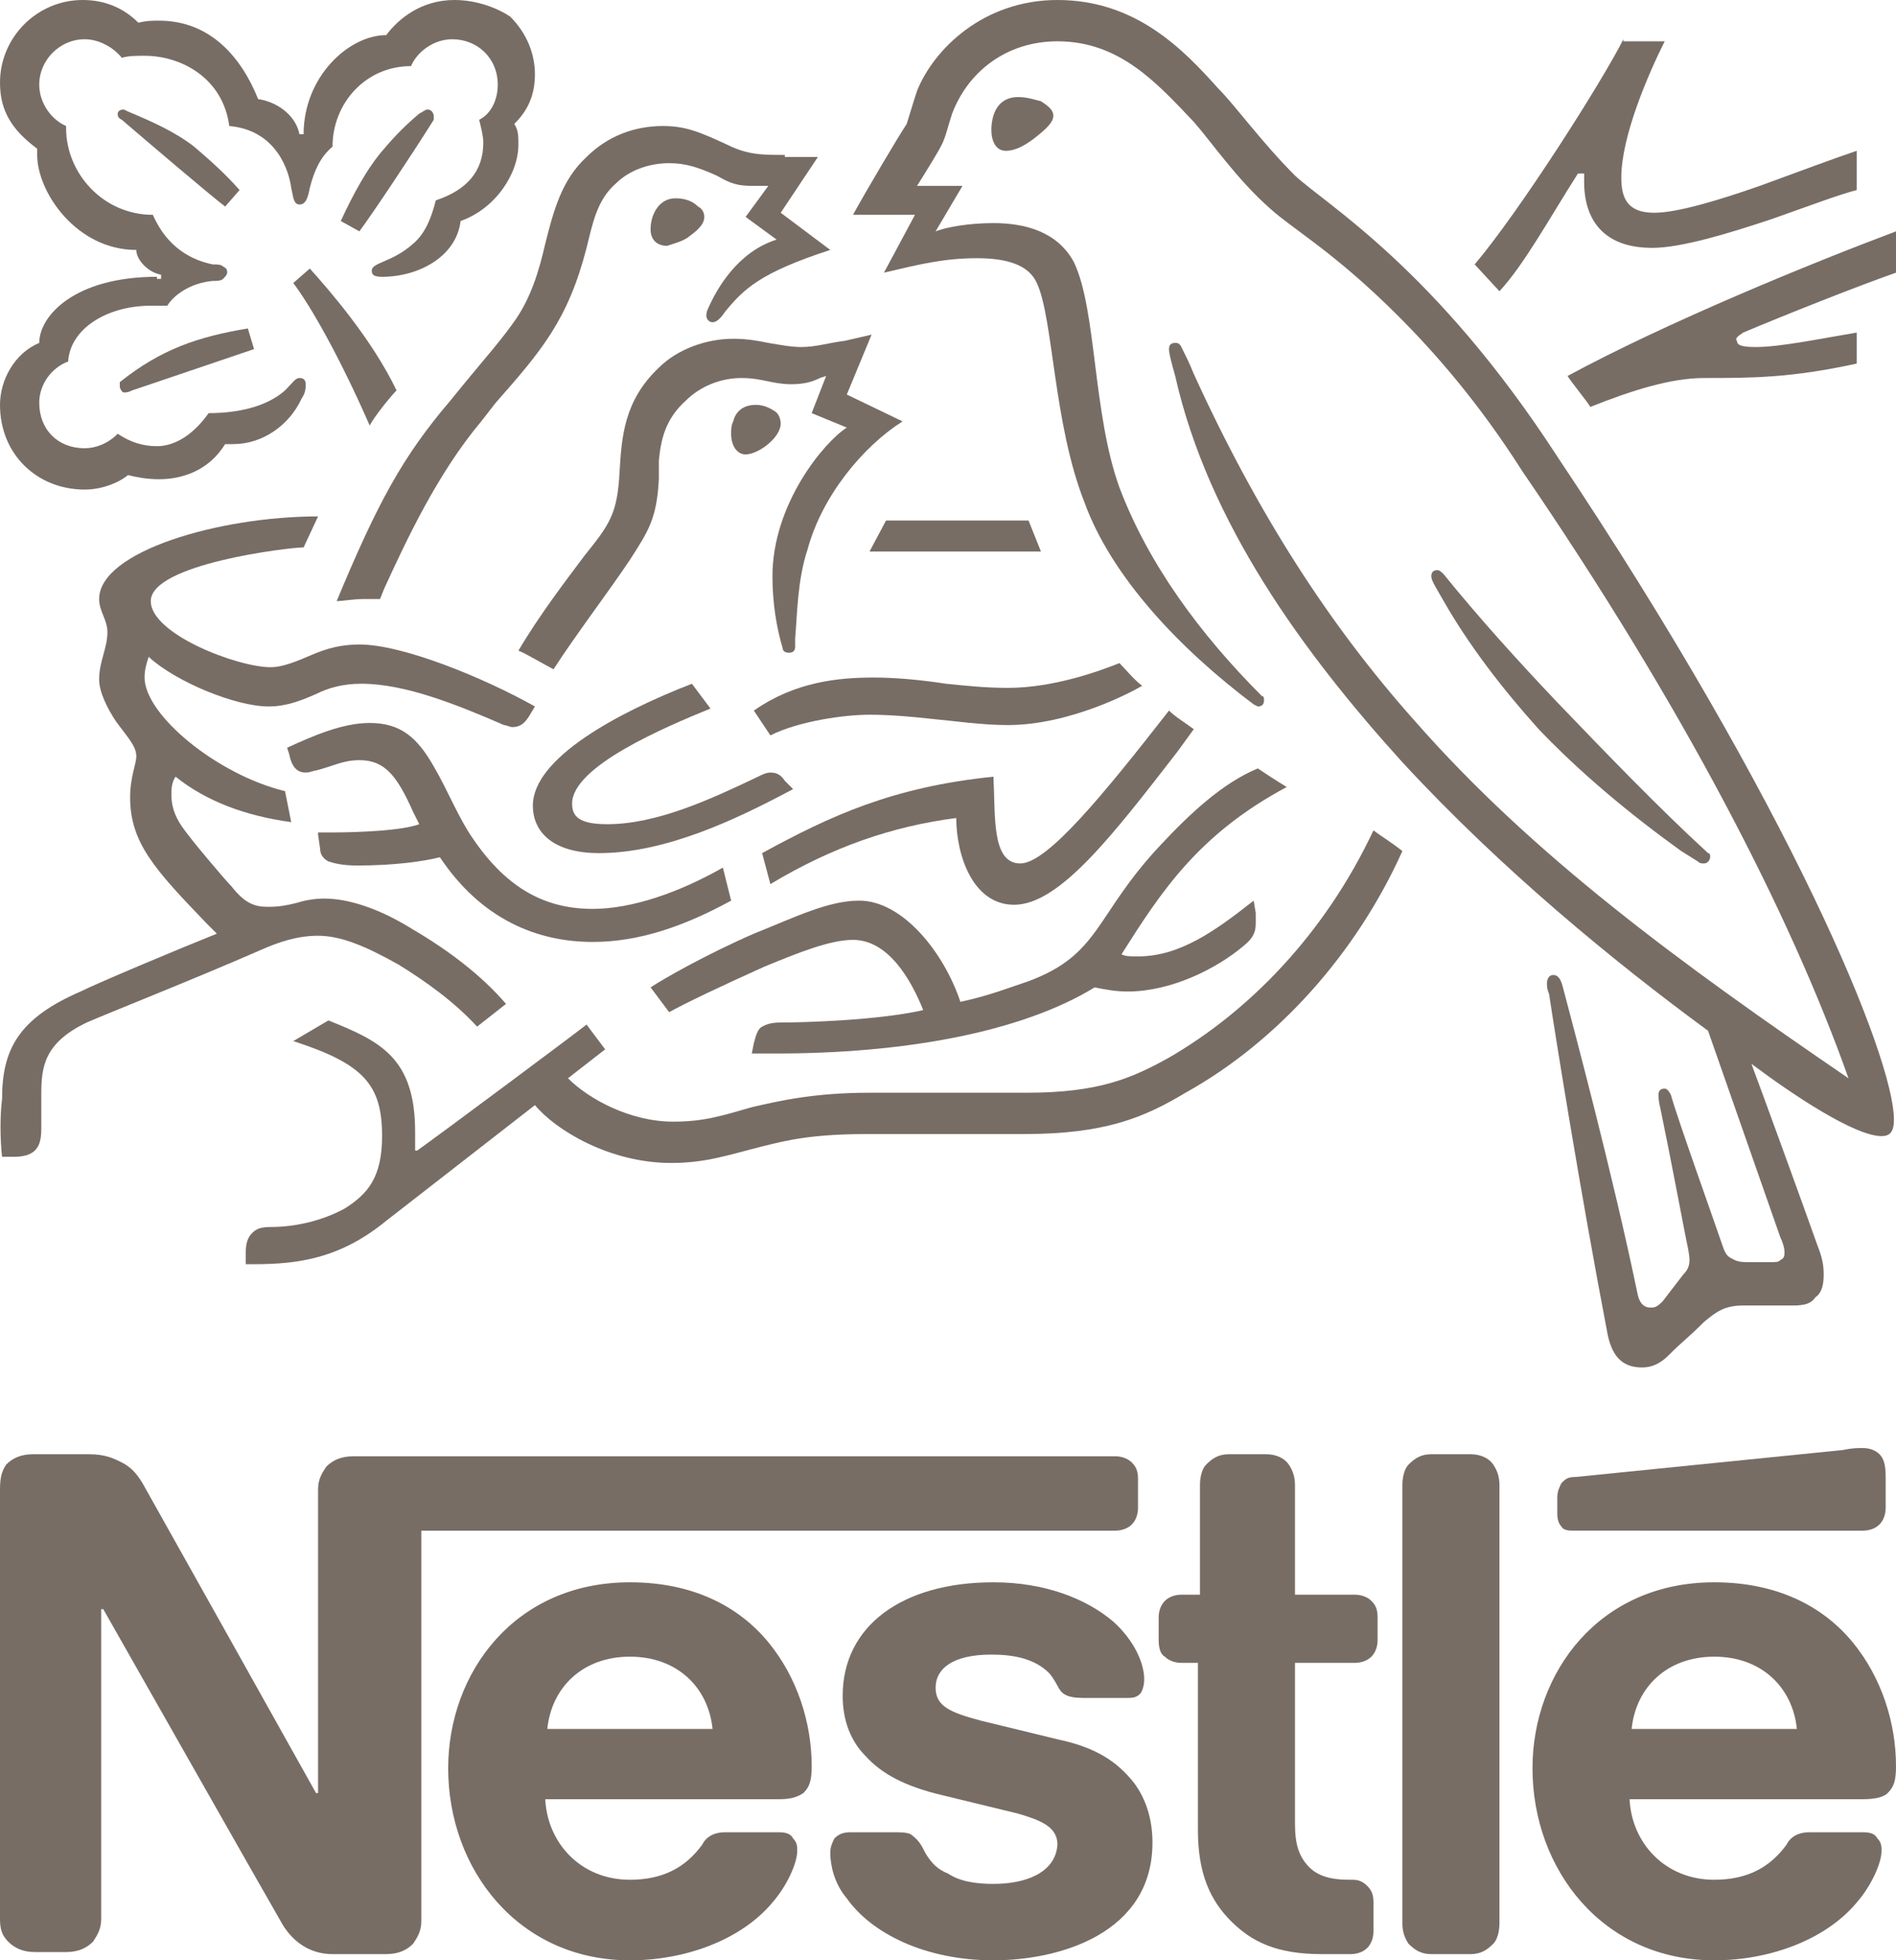 <svg version="1.1" id="Layer_1" xmlns="http://www.w3.org/2000/svg" xmlns:xlink="http://www.w3.org/1999/xlink" x="0px" y="0px" viewBox="0 0 91.8 94.9" style="enable-background:new 0 0 91.8 94.9;" xml:space="preserve">
 <style type="text/css">
  .st0{fill:#776D65;}
 </style>
 <g>
  <g>
   <path class="st0" d="M62.3,38.1c-0.5-0.3-1.1-0.7-1.4-0.9c-1.7,0.7-3.3,2.2-4.7,3.7c-3.2,3.4-2.9,5.3-6.4,6.6
			c-0.9,0.3-1.9,0.7-3.3,1c-0.8-2.4-2.8-4.9-4.9-4.9c-1.5,0-3.1,0.8-5.1,1.6c-2.3,1-4.4,2.2-5,2.6l0.9,1.2c0.7-0.4,2.6-1.3,4.6-2.2
			c1.7-0.7,3.2-1.3,4.3-1.3c1.7,0,2.8,1.9,3.4,3.4c-2.2,0.5-5.8,0.6-6.9,0.6c-0.5,0-0.7,0.1-0.9,0.2c-0.2,0.1-0.3,0.4-0.4,0.8
			l-0.1,0.5h1.2c6.1,0,11.8-1,15.4-3.2c0.5,0.1,1,0.2,1.6,0.2c2.1,0,4.3-1.1,5.6-2.2c0.5-0.4,0.6-0.7,0.6-1.1c0-0.2,0-0.3,0-0.5
			l-0.1-0.6c-1.9,1.5-3.6,2.7-5.6,2.7c-0.4,0-0.6,0-0.8-0.1C56.2,43.2,58,40.4,62.3,38.1">
   </path>
   <path class="st0" d="M49.4,41.8c-1.4,0-1.2-2.3-1.3-4.2c-4.9,0.5-7.9,1.9-11.2,3.7l0.4,1.5c3-1.8,5.9-2.8,9-3.2
			c0,1.8,0.8,4.2,2.8,4.2c2.2,0,4.8-3.4,7.9-7.4l0.8-1.1c-0.4-0.3-0.9-0.6-1.2-0.9C53.4,38.5,50.7,41.8,49.4,41.8">
   </path>
   <path class="st0" d="M38.8,16.8c-0.5,0-1-0.1-1.6-0.2c-0.5-0.1-1-0.2-1.7-0.2c-1.3,0-2.7,0.5-3.6,1.4c-1.7,1.6-1.8,3.4-1.9,5
			c-0.1,2.1-0.5,2.6-1.7,4.1c-0.9,1.2-2.2,2.9-3.2,4.6c0.3,0.1,1.3,0.7,1.7,0.9c1.1-1.7,2.7-3.8,3.7-5.3c0.9-1.4,1.3-2,1.4-3.9
			c0-0.3,0-0.6,0-0.9c0.1-1,0.3-2,1.3-2.9c0.7-0.7,1.7-1.1,2.7-1.1c1,0,1.5,0.3,2.4,0.3c0.6,0,1-0.1,1.4-0.3l0.3-0.1l-0.7,1.8
			l1.7,0.7c-1.1,0.7-3.6,3.7-3.6,7.2c0,1.3,0.2,2.5,0.5,3.5c0,0.1,0.1,0.2,0.3,0.2c0.2,0,0.3-0.1,0.3-0.3l0-0.4
			c0.1-1.1,0.1-2.8,0.6-4.3c0.7-2.6,2.7-5,4.6-6.2L41,19.1l1.2-2.9l-1.3,0.3C40.1,16.6,39.5,16.8,38.8,16.8">
   </path>
   <path class="st0" d="M49.3,4.7c-1.1,0-1.3,1-1.3,1.6c0,0.5,0.2,1,0.7,1c0.5,0,1-0.3,1.5-0.7C50.7,6.2,51,5.9,51,5.6
			c0-0.3-0.3-0.5-0.6-0.7C50,4.8,49.7,4.7,49.3,4.7">
   </path>
   <polygon class="st0" points="49.8,25.2 42.9,25.2 42.1,26.7 50.4,26.7 		">
   </polygon>
   <path class="st0" d="M33.3,11.5c0.4-0.3,0.8-0.6,0.8-1c0-0.2-0.1-0.4-0.3-0.5c-0.3-0.3-0.7-0.4-1.1-0.4c-0.8,0-1.2,0.8-1.2,1.5
			c0,0.5,0.3,0.8,0.8,0.8C32.6,11.8,33,11.7,33.3,11.5">
   </path>
   <path class="st0" d="M81.4,41.2l0.8,0.5c0.1,0.1,0.2,0.1,0.3,0.1c0.2,0,0.3-0.2,0.3-0.3c0-0.1,0-0.2-0.1-0.2
			c-2.4-2.2-4.9-4.8-7.3-7.3c-1.9-2-3.8-4.1-5.5-6.2c-0.1-0.1-0.2-0.2-0.3-0.2c-0.2,0-0.3,0.1-0.3,0.3c0,0.2,0.2,0.5,0.6,1.2
			c1.2,2.1,2.8,4.2,4.6,6.2C76.5,37.4,78.9,39.4,81.4,41.2">
   </path>
   <path class="st0" d="M69.3,94.6h1.9c0.5,0,0.8-0.2,1.1-0.5c0.2-0.2,0.3-0.6,0.3-1V71.9c0-0.4-0.1-0.7-0.3-1
			c-0.2-0.3-0.6-0.5-1.1-0.5h-1.9c-0.5,0-0.8,0.2-1.1,0.5c-0.2,0.2-0.3,0.6-0.3,1v21.2c0,0.4,0.1,0.7,0.3,1
			C68.5,94.4,68.8,94.6,69.3,94.6">
   </path>
   <path class="st0" d="M37.5,19.9c-0.3-0.2-0.6-0.3-0.9-0.3c-0.7,0-1,0.4-1.1,0.8c-0.1,0.2-0.1,0.4-0.1,0.6c0,0.6,0.3,1,0.7,1
			c0.6,0,1.7-0.8,1.7-1.5C37.8,20.3,37.7,20,37.5,19.9">
   </path>
   <path class="st0" d="M15.4,40.4l0.1,0.7c0,0.3,0.2,0.5,0.4,0.6c0.3,0.1,0.7,0.2,1.4,0.2c1.8,0,3.2-0.2,4-0.4c2,3,4.7,4.1,7.4,4.1
			c2.3,0,4.5-0.8,6.7-2L35,42c-2.1,1.2-4.4,2-6.3,2c-2.2,0-4.1-0.9-5.8-3.4c-0.7-1-1.2-2.3-1.9-3.5c-0.8-1.4-1.6-2.1-3.1-2.1
			c-1.3,0-2.7,0.6-4,1.2l0.1,0.3c0.1,0.5,0.3,0.9,0.8,0.9c0.2,0,0.4-0.1,0.5-0.1c0.8-0.2,1.3-0.5,2.1-0.5c1.2,0,1.8,0.7,2.6,2.5
			l0.3,0.6c-0.8,0.3-2.8,0.4-4.3,0.4H15.4z">
   </path>
   <path class="st0" d="M91.4,86.8c0.3-0.3,0.4-0.6,0.4-1.3c0-2.1-0.7-4.3-2.1-6c-1.4-1.7-3.6-2.9-6.7-2.9c-5.6,0-8.8,4.4-8.8,9
			c0,4.9,3.4,9.3,8.8,9.3c2.7,0,5.4-1,6.9-2.8c0.7-0.8,1.2-1.9,1.2-2.5c0-0.2,0-0.4-0.2-0.6c-0.1-0.2-0.3-0.3-0.7-0.3h-2.6
			c-0.5,0-0.9,0.2-1.1,0.6c-0.8,1.1-1.9,1.7-3.5,1.7c-2.4,0-4-1.8-4.1-3.9h11.3C90.8,87.1,91.2,87,91.4,86.8 M79,83.7
			c0.2-2,1.7-3.5,4-3.5c2.3,0,3.8,1.5,4,3.5H79z">
   </path>
   <path class="st0" d="M78.6,1.9c-1,2-5,8.3-7.2,10.9l1.2,1.3c1.2-1.3,2.4-3.5,3.8-5.7h0.3c0,0.1,0,0.2,0,0.4c0,1.8,0.9,3.2,3.3,3.2
			c1.4,0,3.7-0.7,5.8-1.4c1.7-0.6,3.3-1.2,4.1-1.4V7.3c-0.9,0.3-2.8,1-4.7,1.7c-2,0.7-4,1.3-5.1,1.3c-1.3,0-1.6-0.7-1.6-1.7
			c0-2,1.3-5,2.1-6.6H78.6z">
   </path>
   <path class="st0" d="M62.7,8.5c-1.6-1.6-2.9-3.4-3.7-4.2C57.3,2.4,55,0,51.2,0c-3.6,0-6,2.4-6.8,4.4C44.2,5,44,5.7,43.9,6
			c-0.4,0.6-2,3.3-2.6,4.4h3l-1.5,2.8c1.7-0.4,2.9-0.7,4.5-0.7c1.4,0,2.5,0.3,2.9,1.2c0.8,1.7,0.8,6.8,2.3,10.6
			c1.3,3.6,4.6,7.1,8.2,9.8l0.2,0.1c0.2,0,0.3-0.1,0.3-0.3c0-0.1,0-0.2-0.1-0.2c-3-3-5.5-6.4-6.9-10.1C52.9,20,53.1,15,52,12.7
			c-0.8-1.5-2.4-1.9-3.9-1.9c-1.2,0-2.3,0.2-2.8,0.4L46.6,9h-2.2c0.5-0.8,1-1.6,1.2-2c0.2-0.4,0.3-0.9,0.5-1.5
			c0.8-2.1,2.7-3.5,5.1-3.5c3,0,4.8,2,6.6,3.9c0.8,0.9,2.1,2.8,3.7,4.2c1.1,1,3.1,2.1,6.2,5.2c1.8,1.8,3.9,4.2,6,7.5
			c7.8,11.4,13,21.5,15.8,29.4l0,0c-8.2-5.6-15.3-10.8-21-17.3c-4.1-4.6-7.6-10-10.7-16.8c-0.2-0.5-0.4-0.9-0.6-1.3
			c-0.1-0.2-0.2-0.2-0.3-0.2c-0.2,0-0.3,0.1-0.3,0.3c0,0.2,0.1,0.6,0.3,1.3c1.6,7.1,6.2,13.4,11,18.7c4.8,5.2,10.3,9.7,14.8,13
			l3.5,10c0.1,0.2,0.2,0.5,0.2,0.7c0,0.2,0,0.3-0.2,0.4c-0.1,0.1-0.2,0.1-0.5,0.1h-1.1c-0.5,0-0.6-0.1-0.8-0.2
			c-0.2-0.1-0.3-0.3-0.4-0.6c-0.3-0.9-2.2-6.2-2.5-7.3c-0.1-0.2-0.2-0.3-0.3-0.3c-0.2,0-0.3,0.1-0.3,0.3c0,0.1,0,0.3,0.1,0.7
			c0.5,2.4,1,5.1,1.2,6.1c0.1,0.5,0.2,0.9,0.2,1.2c0,0.3-0.1,0.5-0.3,0.7L80.5,63c-0.3,0.3-0.4,0.3-0.6,0.3c-0.3,0-0.5-0.2-0.6-0.6
			c-1.2-5.8-3.1-12.9-3.6-14.8c-0.1-0.4-0.2-0.7-0.5-0.7c-0.2,0-0.3,0.2-0.3,0.4c0,0.1,0,0.3,0.1,0.5c0.3,2,1.5,9.5,2.8,16.3
			c0.2,1.2,0.7,1.8,1.7,1.8c0.5,0,0.9-0.2,1.3-0.6c0.7-0.7,0.9-0.8,1.7-1.6c0.6-0.5,1-0.8,1.9-0.8h2.4c0.6,0,0.9-0.1,1.1-0.4
			c0.3-0.2,0.4-0.6,0.4-1.1c0-0.5-0.1-0.9-0.3-1.4c-0.6-1.7-2.6-7.2-3.2-8.8l0,0c2,1.5,5,3.5,6.3,3.5c0.4,0,0.6-0.2,0.6-0.8
			c0-3-5-15.2-16.3-32.1C69.5,13,64.2,9.9,62.7,8.5">
   </path>
   <path class="st0" d="M84.4,16.1c1.9-0.8,5.4-2.2,7.4-2.9v-2c-4,1.5-11.1,4.4-15.9,7c0.1,0.2,1,1.3,1.1,1.5c2-0.8,3.9-1.4,5.5-1.4
			c2.3,0,4.2,0,7.4-0.7v-1.5c-1.8,0.3-3.7,0.7-4.9,0.7c-0.7,0-0.9-0.1-0.9-0.3C84,16.4,84.1,16.3,84.4,16.1">
   </path>
  </g>
  <g>
   <path class="st0" d="M38,7.5c-1.1,0-1.8,0-2.8-0.5c-1.3-0.6-2-0.9-3.1-0.9c-1.4,0-2.7,0.5-3.7,1.5c-1.2,1.1-1.6,2.6-2,4.2
			c-0.3,1.3-0.7,2.7-1.6,3.9c-0.8,1.1-1.3,1.6-3,3.7c-2.3,2.7-3.5,4.9-5.5,9.7c0.3,0,0.8-0.1,1.3-0.1c0.3,0,0.5,0,0.8,0l0.2-0.5
			c1.1-2.4,2.6-5.6,4.7-8.1l0.7-0.9c2.2-2.5,3.5-4,4.4-7.5c0.3-1.2,0.5-2.3,1.4-3.1c0.7-0.7,1.7-1,2.6-1c0.8,0,1.4,0.2,2.3,0.6
			C35.4,8.9,35.7,9,36.5,9c0.3,0,0.5,0,0.7,0l-1.1,1.5l1.5,1.1c-1.9,0.6-2.9,2.4-3.3,3.3c-0.1,0.2-0.1,0.3-0.1,0.4
			c0,0.1,0.1,0.3,0.3,0.3c0.2,0,0.4-0.2,0.6-0.5c0.9-1.1,1.7-1.9,5.1-3l-2.4-1.8l1.8-2.7H38z">
   </path>
   <path class="st0" d="M7.6,13.4c-4,0-5.7,1.9-5.7,3.2c-1.2,0.5-1.9,1.8-1.9,3c0,2.4,1.8,4.1,4.1,4.1c0.8,0,1.6-0.3,2.1-0.7
			c0.4,0.1,0.9,0.2,1.5,0.2c1.1,0,2.4-0.4,3.2-1.7c0.1,0,0.2,0,0.4,0c1.4,0,2.7-0.9,3.3-2.2c0.2-0.3,0.2-0.5,0.2-0.7
			c0-0.2-0.1-0.3-0.3-0.3c-0.2,0-0.3,0.2-0.7,0.6c-0.9,0.8-2.3,1.1-3.7,1.1c-0.7,1-1.6,1.6-2.5,1.6c-0.7,0-1.3-0.2-1.9-0.6
			c-0.5,0.5-1.1,0.7-1.6,0.7c-1.3,0-2.2-0.9-2.2-2.2c0-0.9,0.6-1.7,1.4-2c0.1-1.6,1.9-2.7,4-2.7c0.3,0,0.5,0,0.8,0
			c0.3-0.5,1.1-1.1,2.2-1.2c0.2,0,0.4,0,0.5-0.1c0.1-0.1,0.2-0.2,0.2-0.3c0-0.1,0-0.2-0.2-0.3c-0.1-0.1-0.3-0.1-0.5-0.1
			c-1-0.2-2.2-0.8-2.9-2.4c-2.4,0-4.2-2-4.2-4.2V6.1C2.5,5.8,1.9,5,1.9,4.1c0-1.2,1-2.2,2.2-2.2c0.7,0,1.4,0.4,1.8,0.9
			C6.2,2.7,6.6,2.7,7,2.7c1.8,0,3.8,1.1,4.1,3.4c2.3,0.2,2.9,2.2,3,3c0.1,0.4,0.1,0.8,0.4,0.8c0.3,0,0.4-0.3,0.5-0.8
			c0.2-0.8,0.5-1.5,1.1-2c0-2.1,1.6-3.9,3.8-3.9c0.3-0.7,1.1-1.3,2-1.3c1.2,0,2.2,0.9,2.2,2.2c0,0.7-0.3,1.4-0.9,1.7
			c0.1,0.4,0.2,0.8,0.2,1.1c0,1.4-0.8,2.3-2.3,2.8c-0.2,0.8-0.5,1.6-1.1,2.1c-1,0.9-2,0.9-2,1.3c0,0.2,0.1,0.3,0.5,0.3
			c1.8,0,3.6-1,3.8-2.7c1.7-0.6,2.8-2.3,2.8-3.7c0-0.4,0-0.7-0.2-1c0.5-0.5,1-1.2,1-2.4c0-1-0.4-2-1.2-2.8C24.1,0.4,23.1,0,22,0
			c-1.6,0-2.7,0.9-3.3,1.7c-1.8,0-4,2-4,4.8h-0.2c-0.2-1-1.2-1.6-2-1.7C11.7,2.8,10.2,1,7.7,1c-0.3,0-0.6,0-1,0.1C6,0.4,5.1,0,4,0
			C1.8,0,0,1.8,0,4c0,1.4,0.6,2.3,1.8,3.2l0,0.3c0,1.8,1.9,4.6,4.8,4.6c0,0.5,0.6,1.1,1.2,1.2v0.2H7.6z">
   </path>
  </g>
  <g>
   <path class="st0" d="M48.1,91.2c-0.8,0-1.6-0.1-2.2-0.5c-0.5-0.2-0.8-0.5-1.1-1c-0.2-0.4-0.3-0.6-0.7-0.9
			c-0.2-0.1-0.5-0.1-0.9-0.1h-2c-0.4,0-0.6,0.1-0.8,0.3c-0.1,0.2-0.2,0.4-0.2,0.7c0,0.6,0.2,1.5,0.8,2.2c1.2,1.7,3.8,3,7.1,3
			c3.2,0,7.7-1.3,7.7-5.7c0-1.1-0.3-2.1-0.9-2.9c-0.8-1-1.8-1.7-3.7-2.1l-3.7-0.9c-1.5-0.4-2.2-0.7-2.2-1.6c0-0.9,0.8-1.6,2.7-1.6
			c1.1,0,2.1,0.2,2.8,0.9c0.5,0.6,0.4,0.9,0.9,1.1c0.3,0.1,0.6,0.1,1,0.1h1.8c0.3,0,0.5,0,0.7-0.2c0.1-0.1,0.2-0.4,0.2-0.7
			c0-0.8-0.5-1.9-1.5-2.8c-1.3-1.1-3.3-1.9-5.8-1.9c-4.4,0-7.3,2.1-7.3,5.5c0,1.2,0.4,2.2,1.1,2.9c0.8,0.9,2,1.5,3.7,1.9l3.7,0.9
			c1,0.3,1.9,0.6,1.9,1.5C51.1,90.7,49.6,91.2,48.1,91.2">
   </path>
   <path class="st0" d="M14.2,13.7c0.9,1.2,2.3,3.7,3.7,6.9c0.2-0.4,1-1.4,1.3-1.7c-1.2-2.5-3.3-4.9-4.2-5.9L14.2,13.7z">
   </path>
   <path class="st0" d="M37.3,35.6c1.4-0.7,3.6-1,4.8-1c1,0,2.1,0.1,3,0.2c1.1,0.1,2.4,0.3,3.7,0.3c3,0,6-1.6,6.5-1.9
			c-0.4-0.3-0.8-0.8-1.1-1.1c-1,0.4-3.2,1.2-5.4,1.2c-1.1,0-2-0.1-3-0.2c-1.3-0.2-2.5-0.3-3.5-0.3c-1.7,0-3.8,0.2-5.8,1.6L37.3,35.6
			z">
   </path>
   <path class="st0" d="M34.4,34.3l-0.9-1.2c-3.6,1.4-7.7,3.6-7.7,5.9c0,1.3,1,2.3,3.2,2.3c3.2,0,6.6-1.6,9.4-3.1L38,37.8
			c-0.2-0.3-0.4-0.4-0.7-0.4c-0.2,0-0.4,0.1-0.6,0.2c-2.3,1.1-4.9,2.3-7.3,2.3c-1.4,0-1.7-0.4-1.7-1C27.7,37.1,32.2,35.2,34.4,34.3">
   </path>
   <path class="st0" d="M65.6,80.5c0.3,0,0.6-0.1,0.8-0.3c0.2-0.2,0.3-0.5,0.3-0.8v-1.1c0-0.4-0.1-0.6-0.3-0.8
			c-0.2-0.2-0.5-0.3-0.8-0.3h-2.9v-5.3c0-0.4-0.1-0.7-0.3-1c-0.2-0.3-0.6-0.5-1.1-0.5h-1.8c-0.5,0-0.8,0.2-1.1,0.5
			c-0.2,0.2-0.3,0.6-0.3,1v5.3h-0.9c-0.3,0-0.6,0.1-0.8,0.3c-0.2,0.2-0.3,0.5-0.3,0.8v1.1c0,0.4,0.1,0.7,0.3,0.8
			c0.2,0.2,0.5,0.3,0.8,0.3H58v8.1c0,2.1,0.6,3.4,1.6,4.4c1,1,2.2,1.6,4.4,1.6h1.4c0.3,0,0.6-0.1,0.8-0.3c0.2-0.2,0.3-0.5,0.3-0.8
			v-1.4c0-0.4-0.1-0.6-0.3-0.8C66,91.1,65.8,91,65.5,91h-0.2c-0.9,0-1.5-0.2-1.9-0.6c-0.5-0.5-0.7-1.1-0.7-2.1v-7.8H65.6z">
   </path>
   <path class="st0" d="M90.2,74.1c0.3,0,0.6-0.1,0.8-0.3c0.2-0.2,0.3-0.5,0.3-0.8v-1.5c0-0.6-0.1-0.9-0.3-1.1
			c-0.2-0.2-0.5-0.3-0.8-0.3c-0.3,0-0.5,0-1,0.1l-12.9,1.3c-0.4,0-0.5,0.1-0.7,0.3c-0.1,0.2-0.2,0.4-0.2,0.7v0.8
			c0,0.3,0.1,0.5,0.2,0.6c0.1,0.2,0.4,0.2,0.6,0.2H90.2z">
   </path>
  </g>
  <g>
   <path class="st0" d="M66.5,40.2c-2.4,5.1-6.1,8.8-9.9,11c-1.8,1-3.4,1.7-6.9,1.7h-7.6c-2.7,0-4.4,0.4-5.7,0.7
			c-1.4,0.4-2.3,0.7-3.8,0.7c-2.1,0-4.1-1.1-5.1-2.1l1.8-1.4l-0.9-1.2c-0.5,0.4-6.8,5.1-8.2,6.1l-0.1,0c0-0.3,0-0.6,0-0.9
			c0-3.6-1.7-4.4-4.2-5.4l-1.7,1c3.4,1.1,4.3,2.1,4.3,4.6c0,2-0.7,2.8-1.8,3.5c-1.1,0.6-2.4,0.9-3.6,0.9c-0.5,0-0.7,0.1-0.9,0.3
			c-0.2,0.2-0.3,0.5-0.3,0.9v0.6h0.4c2.2,0,4.2-0.3,6.4-2.1l7.2-5.6c1,1.2,3.6,2.8,6.6,2.8c1.7,0,2.8-0.4,4.4-0.8
			c1.2-0.3,2.4-0.6,5.1-0.6h7.6c3.9,0,5.8-0.8,7.8-2c4.5-2.5,8.3-6.8,10.5-11.7C67.4,40.8,66.9,40.5,66.5,40.2">
   </path>
   <path class="st0" d="M0.1,56h0.6C1.9,56,2,55.3,2,54.6c0-0.5,0-1,0-1.6c0-1.3,0.1-2.5,2.2-3.5c0.9-0.4,5.2-2.1,8.4-3.5
			c0.9-0.4,1.8-0.7,2.8-0.7c1.1,0,2.3,0.5,3.9,1.4c1.3,0.8,2.7,1.8,3.8,3l1.4-1.1c-1.2-1.4-2.8-2.6-4.5-3.6c-1.6-1-3.1-1.5-4.3-1.5
			c-0.5,0-1,0.1-1.3,0.2c-0.4,0.1-0.8,0.2-1.4,0.2c-0.6,0-1.1-0.1-1.8-1c-0.3-0.3-2-2.3-2.4-2.9c-0.2-0.3-0.5-0.8-0.5-1.5
			c0-0.3,0-0.6,0.2-0.9c1.5,1.2,3.4,1.9,5.6,2.2l-0.3-1.5C10.5,37.5,7,34.6,7,32.8c0-0.4,0.1-0.7,0.2-1c1.3,1.2,4.2,2.4,5.8,2.4
			c0.9,0,1.6-0.3,2.3-0.6c0.6-0.3,1.3-0.5,2.2-0.5c2.1,0,4.6,1,6.9,2c0.1,0,0.3,0.1,0.4,0.1c0.4,0,0.6-0.2,0.8-0.5l0.3-0.5
			c-2.5-1.4-6.4-3-8.5-3c-0.9,0-1.6,0.2-2.3,0.5c-0.7,0.3-1.4,0.6-2,0.6c-1.6,0-5.8-1.6-5.8-3.2c0-1.8,6.7-2.6,7.4-2.6l0.7-1.5
			c-4.8,0-10.6,1.7-10.6,4c0,0.6,0.4,1,0.4,1.6c0,0.8-0.4,1.4-0.4,2.3c0,0.6,0.4,1.4,0.8,2c0.5,0.7,1,1.2,1,1.7c0,0.4-0.3,1-0.3,2
			c0,2.2,1.2,3.5,3.7,6.1l0.5,0.5c-2,0.8-5.8,2.4-6.6,2.8c-3,1.3-3.8,2.8-3.8,5.2C0,54,0,55.1,0.1,56">
   </path>
  </g>
  <g>
   <path class="st0" d="M21,5.6c0-0.1-0.1-0.3-0.3-0.3c-0.1,0-0.2,0.1-0.4,0.2c-0.6,0.5-1.2,1.1-1.7,1.7c-0.8,0.9-1.5,2.2-2.1,3.5
			l0.9,0.5C18,10.4,20,7.4,21,5.8C21,5.8,21,5.7,21,5.6">
   </path>
  </g>
  <g>
   <path class="st0" d="M0,92.9c0,0.5,0.1,0.8,0.4,1.1c0.3,0.3,0.7,0.5,1.3,0.5h1.5c0.6,0,1-0.2,1.3-0.5c0.2-0.3,0.4-0.6,0.4-1.1
			V77.9h0.1c0,0,8.4,14.8,8.7,15.3c0.5,0.8,1.3,1.4,2.4,1.4h2.6c0.6,0,1-0.2,1.3-0.5c0.2-0.3,0.4-0.6,0.4-1.1V74.1H54
			c0.3,0,0.6-0.1,0.8-0.3c0.2-0.2,0.3-0.5,0.3-0.8v-1.4c0-0.4-0.1-0.6-0.3-0.8c-0.2-0.2-0.5-0.3-0.8-0.3H17.1c-0.6,0-1,0.2-1.3,0.5
			c-0.2,0.3-0.4,0.6-0.4,1.1v14.7h-0.1c0,0-8-14.3-8.4-15c-0.3-0.5-0.6-0.8-1-1c-0.4-0.2-0.8-0.4-1.6-0.4H1.6c-0.6,0-1,0.2-1.3,0.5
			C0.1,71.2,0,71.5,0,72.1V92.9z">
   </path>
  </g>
  <g>
   <path class="st0" d="M38.9,86.8c0.3-0.3,0.4-0.6,0.4-1.3c0-2.1-0.7-4.3-2.1-6c-1.4-1.7-3.6-2.9-6.7-2.9c-5.6,0-8.8,4.4-8.8,9
			c0,4.9,3.4,9.3,8.8,9.3c2.7,0,5.4-1,6.9-2.8c0.7-0.8,1.2-1.9,1.2-2.5c0-0.2,0-0.4-0.2-0.6c-0.1-0.2-0.3-0.3-0.7-0.3h-2.6
			c-0.5,0-0.9,0.2-1.1,0.6c-0.8,1.1-1.9,1.7-3.5,1.7c-2.4,0-4-1.8-4.1-3.9h11.3C38.3,87.1,38.6,87,38.9,86.8 M26.5,83.7
			c0.2-2,1.7-3.5,4-3.5c2.3,0,3.8,1.5,4,3.5H26.5z">
   </path>
   <path class="st0" d="M5.8,18.7C5.8,18.8,5.9,19,6,19c0.1,0,0.2,0,0.4-0.1l5.9-2l-0.3-1c-2.4,0.4-4.2,1-6.2,2.6
			C5.8,18.5,5.8,18.6,5.8,18.7">
   </path>
   <path class="st0" d="M9.4,7.1C8.5,6.4,7.4,5.9,6.2,5.4L6,5.3c-0.2,0-0.3,0.1-0.3,0.2c0,0.1,0,0.2,0.2,0.3c1.4,1.2,4.1,3.5,5,4.2
			l0.7-0.8C10.9,8.4,10.1,7.7,9.4,7.1">
   </path>
  </g>
 </g>
</svg>